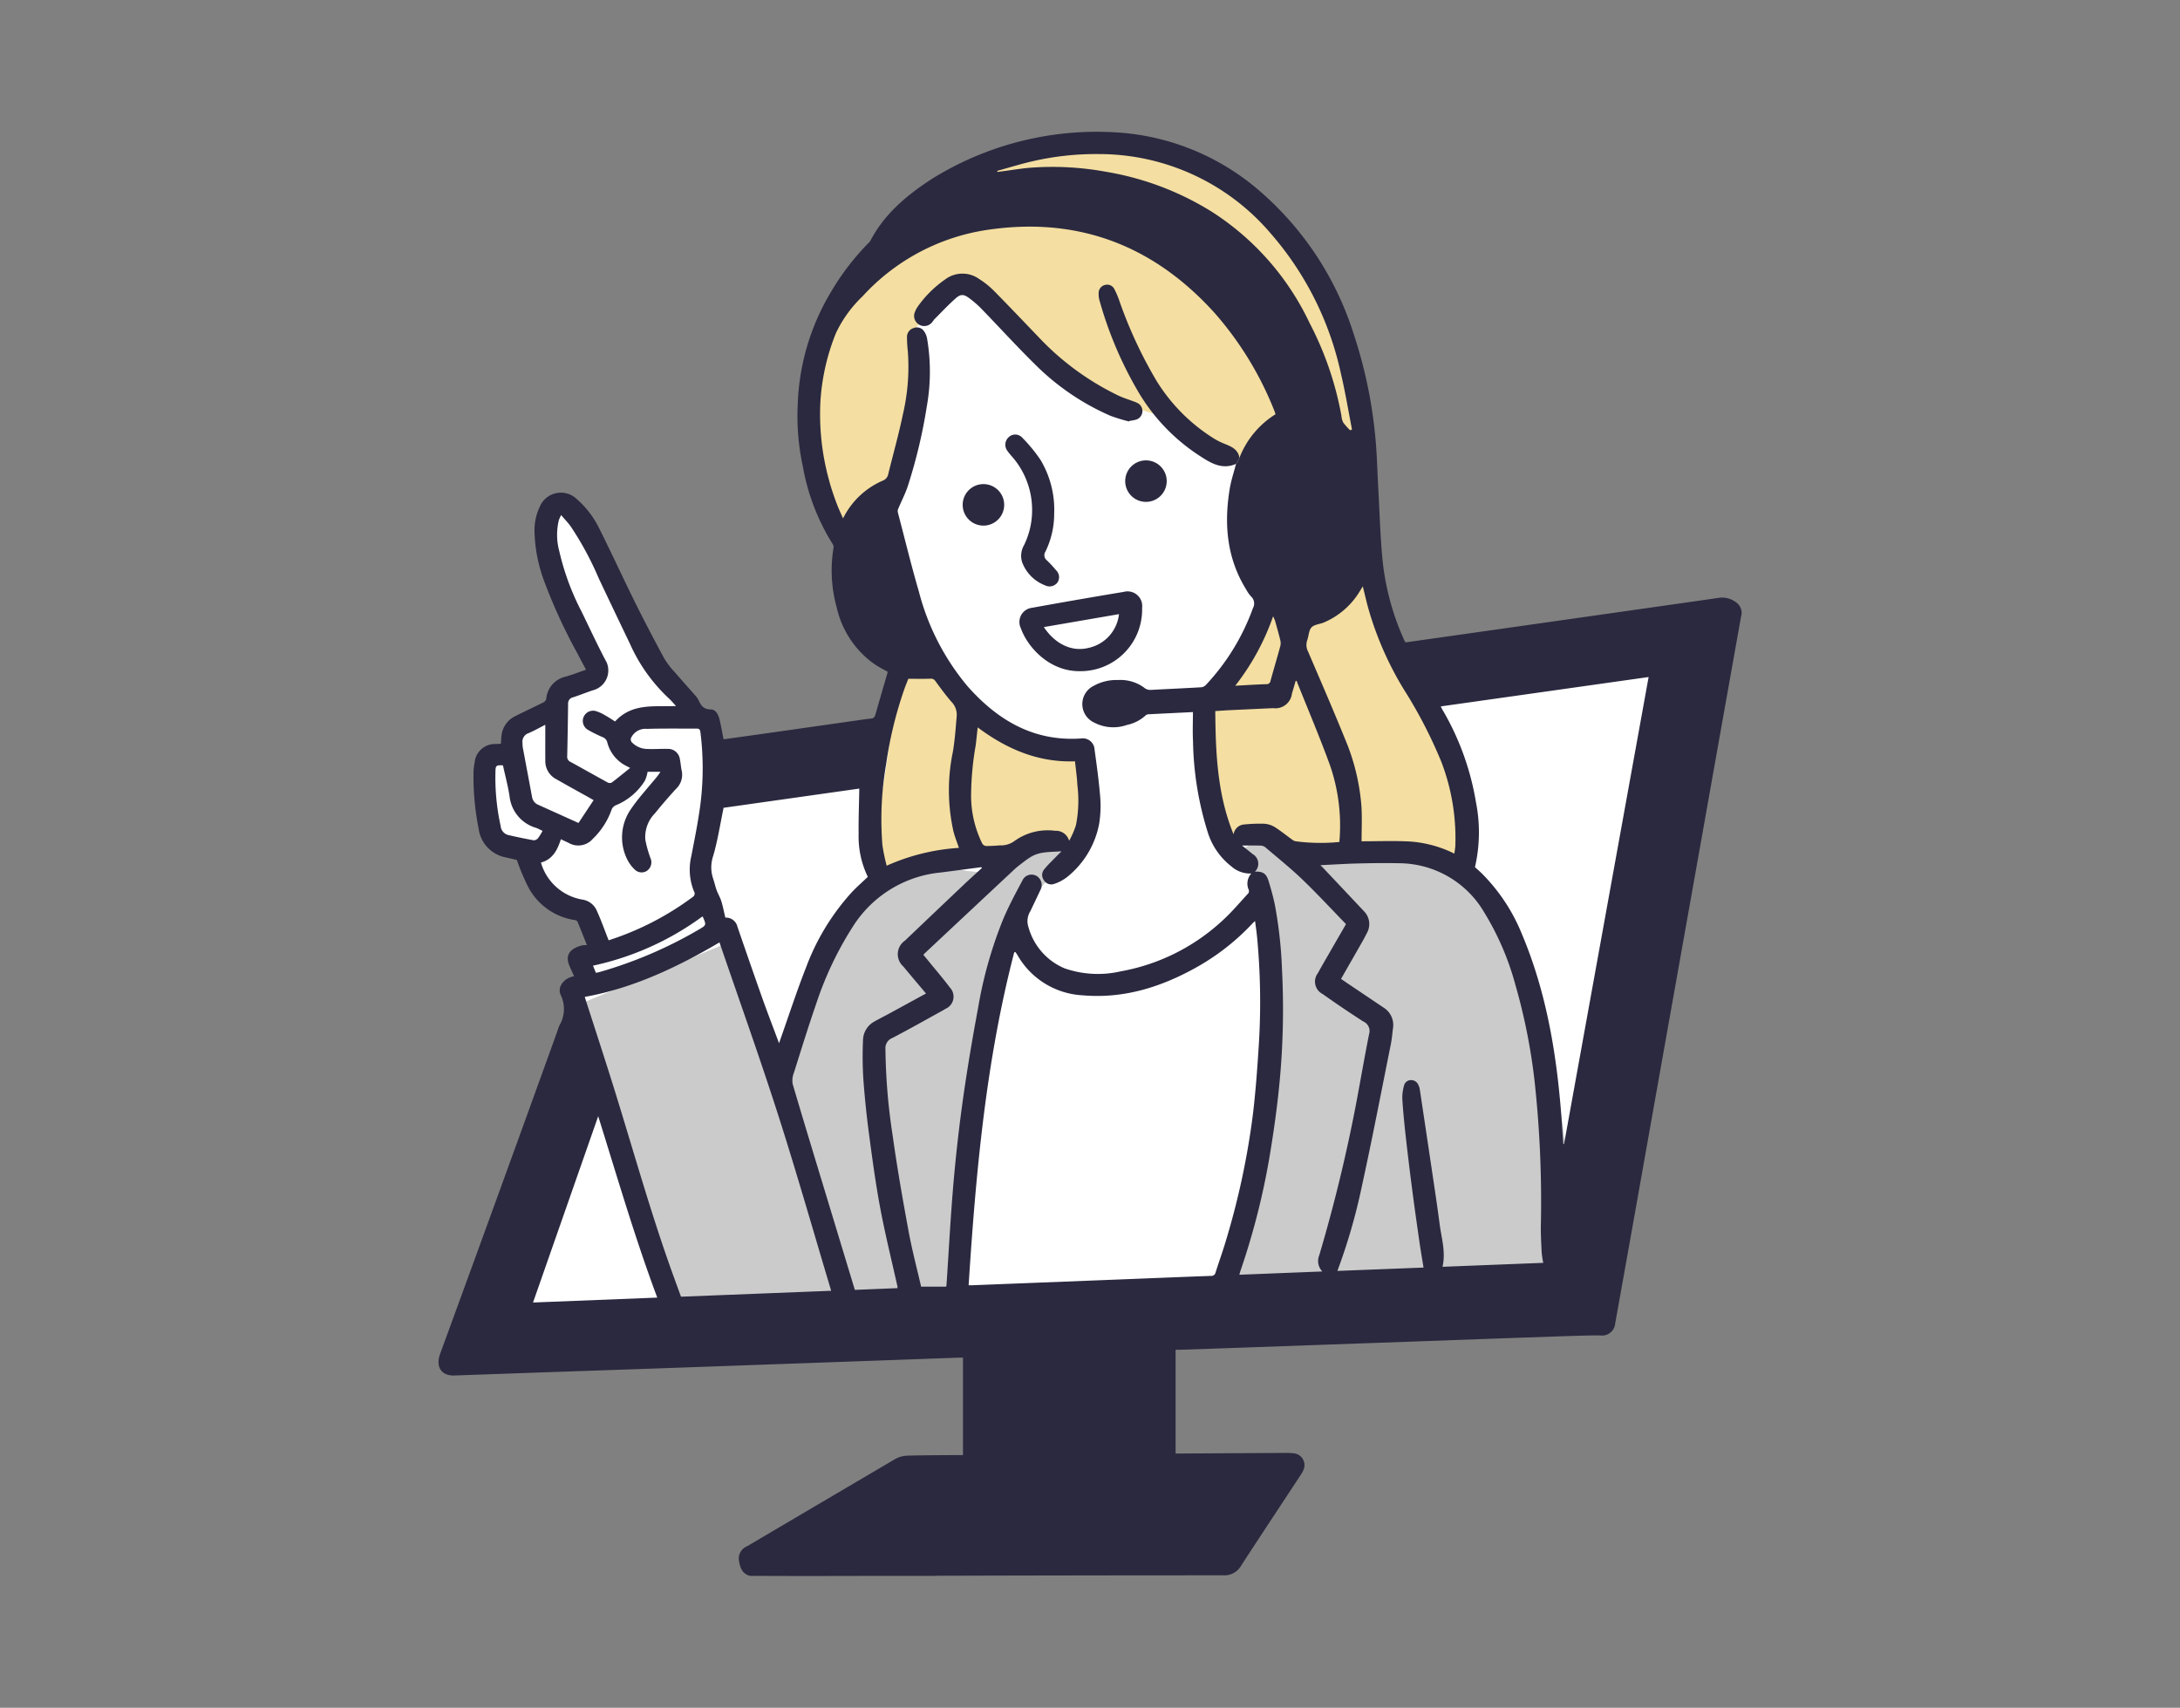 <svg xmlns="http://www.w3.org/2000/svg" width="291" height="228" viewBox="0 0 291 228">
  <rect x="0" y="0" width="291" height="228" fill="#808080" stroke="none"/>
  <g id="グループ_22" data-name="グループ 22" transform="translate(-397.991 -13505.063)">
    <g id="グループ_21" data-name="グループ 21">
      <path id="パス_72" data-name="パス 72" d="M462.325,13683.569l12.908-46.642-.77-3.544,4.082-1.474-2.072-5.621-6.064-1.753-1.265-5.506-5.7-2.409-1.207-9.388,4.362-2.139v-3.4l3.217-2.023,2.537-.236,4.32-5.414-6.857-17.325,2.658-4.624,2.76,2.28,10.495,20.319,6.367,6.506,1.926,4.723,20.315-2.541,5.054-14-9.8-5.966,8.442-42.466,55.568,5.131,9.715,47.965,41.178-6.643-18.178,91.223Z" fill="#fff"/>
      <path id="パス_73" data-name="パス 73" d="M542.229,13605.683a1.889,1.889,0,0,0-1.114-.172,18.6,18.6,0,0,1-12.005-4.346,37.652,37.652,0,0,1-8.317-9.956H517.98l-1.422,4.285c1.984,9.387-3.615,19.507-.311,28.514,3.964-1.687,8.074-3.4,12.382-3.341,1.75.025,3.538.343,5.226-.123,1.841-.508,3.364-1.9,5.236-2.281a10.217,10.217,0,0,1,4.173.329,25.686,25.686,0,0,0-.438-11.864A1.723,1.723,0,0,0,542.229,13605.683Z" fill="#f4dea1"/>
      <path id="パス_74" data-name="パス 74" d="M589.953,13602.035c-3.288-6.317-6.826-13.1-8.958-19.9-1.715-5.465.083-13.66-.545-19.353-.982-8.9-3.158-13.231-6.537-21.519-1.144-2.807-4.715-4.9-6.687-7.2-4.011-4.687-10.022-9.522-16.141-10.3-11.657-1.487-24.206,1.364-32.847,9.328a38.044,38.044,0,0,0-10.894,19.219c-2,8.435-1.292,17.829,3.558,25.013a15.039,15.039,0,0,0,6.133-5.98,23.929,23.929,0,0,0,2.33-7.019,59.285,59.285,0,0,0,.985-15.656l2.389-2.194c.3-1.885,2.736-2.748,4.553-2.162s3.141,2.109,4.437,3.511c4.383,4.739,9.614,8.85,15.689,11.033,2.771,1,5.7,1.589,8.333,2.911,3.477,1.747,6.6,4.8,10.494,4.743,1.463-.021,2.905-.5,4.366-.4,3.63.25,6.175,4.261,5.778,7.878s-3.027,6.652-6.076,8.638a20.239,20.239,0,0,0-2.6,1.793,13.661,13.661,0,0,0-2.456,3.346l-4.008,6.815a20.127,20.127,0,0,0-2.16,4.489,17.51,17.51,0,0,0-.065,7.612,66.276,66.276,0,0,0,3.016,11.822,5.681,5.681,0,0,1,7.585-.888,10.471,10.471,0,0,0,1.952,1.49,5.066,5.066,0,0,0,1.874.33c6.778.279,13.954-.852,20.056,2.112C596.278,13614.983,593.242,13608.353,589.953,13602.035Z" fill="#f4dea1"/>
      <path id="パス_75" data-name="パス 75" d="M602.31,13636.493c-1.829-5.677-4.474-11.623-9.681-14.532-5.722-3.2-12.761-1.824-19.315-1.791a6.028,6.028,0,0,1-3.418-.713c-.616-.411-1.074-1.024-1.685-1.441a3.439,3.439,0,0,0-4.578.832c3.9,3.521,4.211,9.432,4.233,14.686.063,15.076-.056,30.652-6.1,44.466l45.393,2.491A110.716,110.716,0,0,0,602.31,13636.493Z" fill="#cbcbcb"/>
      <path id="パス_76" data-name="パス 76" d="M539.132,13618.694c-3-.942-5.675,2.3-8.78,2.781a15.86,15.86,0,0,1-4.352-.349,15.187,15.187,0,0,0-12.158,4.01,27.079,27.079,0,0,0-5.046,7.393,137.537,137.537,0,0,0-6.77,15.323l-6.856-16.932-20.358,8.421a269.811,269.811,0,0,0,14.852,42.91l36.254-2.417a132.2,132.2,0,0,1,8.727-51.673c.883-2.293,1.908-4.667,3.844-6.179.91-.711,2.141-1.774,1.5-2.731A1.554,1.554,0,0,0,539.132,13618.694Z" fill="#cbcbcb"/>
      <path id="パス_77" data-name="パス 77" d="M505.481,13715.47l-5.776-.016-1.568,0c-1.133-.271-1.38-1.2-1.52-2.146a1.76,1.76,0,0,1,1.094-1.807q9.916-5.849,19.84-11.685a3.6,3.6,0,0,1,1.664-.416c2.221-.064,4.444-.058,6.665-.076h.657v-13.01c-.169,0-.347-.006-.525,0q-16.623.6-33.247,1.192-10.274.366-20.548.715-6.578.23-13.153.463c-.056,0-.113,0-.169,0-1.87.181-2.838-1.006-2.135-2.925q7.881-21.524,15.655-43.089a4.906,4.906,0,0,1,.243-.689,4.322,4.322,0,0,0,.172-4.106c-.481-1.068.462-2.257,1.792-2.476-.208-.469-.419-.927-.617-1.39-.661-1.542.219-2.344,1.644-2.723a3.78,3.78,0,0,1,.683-.049c-.419-1.056-.818-2.076-1.237-3.09a.465.465,0,0,0-.309-.241,8.417,8.417,0,0,1-6.325-4.5,29.548,29.548,0,0,1-1.477-3.533c-.38-.089-.907-.213-1.435-.333a4.5,4.5,0,0,1-3.669-3.861,35.2,35.2,0,0,1-.682-7.4,7.648,7.648,0,0,1,.149-1.4,2.719,2.719,0,0,1,2.866-2.485c.2-.016.409-.021.645-.033.03-.408.03-.8.092-1.187a3.245,3.245,0,0,1,1.817-2.5c1.253-.633,2.53-1.22,3.785-1.851a.727.727,0,0,0,.357-.456,3.3,3.3,0,0,1,2.549-2.956c.915-.259,1.806-.61,2.758-.937-.372-.706-.744-1.393-1.1-2.089a72.231,72.231,0,0,1-4.485-9.735,20.261,20.261,0,0,1-1.292-6.707,7.294,7.294,0,0,1,.68-3.171,3.058,3.058,0,0,1,5.014-1.034,12.444,12.444,0,0,1,2.978,3.936c1.629,3.248,3.139,6.555,4.753,9.81,1.258,2.536,2.573,5.044,3.92,7.533a11.017,11.017,0,0,0,1.406,1.815c.894,1.044,1.818,2.062,2.722,3.095a2.556,2.556,0,0,1,.419.6c.319.714.673,1.242,1.626,1.248.7,0,1.027.709,1.184,1.349.209.854.352,1.722.535,2.642q2.387-.334,4.784-.671,6.566-.93,13.131-1.867c.6-.085,1.191-.178,1.79-.236.361-.037.484-.241.574-.559.535-1.886,1.088-3.766,1.642-5.673-.537-.31-1.213-.643-1.827-1.064a12.659,12.659,0,0,1-4.99-7.538,18.437,18.437,0,0,1-.429-7.935.777.777,0,0,0-.1-.512,28.9,28.9,0,0,1-4-10.431,31.551,31.551,0,0,1-.665-8.411,31.079,31.079,0,0,1,4.4-14.779,33.463,33.463,0,0,1,5.1-6.649,1.039,1.039,0,0,0,.206-.267c1.889-3.6,4.906-6.1,8.235-8.254a41.7,41.7,0,0,1,24.087-6.209,32.152,32.152,0,0,1,19,7.32,41.8,41.8,0,0,1,13.169,19.605,62.007,62.007,0,0,1,2.912,13.957c.208,2.189.249,4.395.373,6.593.186,3.3.265,6.617.6,9.906a34.486,34.486,0,0,0,2.908,10.523,2.143,2.143,0,0,0,.129.211l8.375-1.186,13.915-1.977q7.32-1.042,14.641-2.082,2.514-.359,5.028-.722a3.111,3.111,0,0,1,2.308.73,1.7,1.7,0,0,1,.524,1.8q-1.027,5.777-2.061,11.554-2,11.25-4,22.5-2.013,11.306-4.026,22.609-2.006,11.278-4.007,22.557-1.344,7.556-2.7,15.108a1.769,1.769,0,0,1-2.045,1.629c-2.145.007-4.29.089-6.435.162q-8.692.3-17.386.62-12.3.439-24.611.875-3.754.132-7.508.257c-.222.009-.445,0-.7,0v13.857h.588q6.977-.042,13.953-.08a9.571,9.571,0,0,1,1.184.048,1.584,1.584,0,0,1,1.316,2.285,5.523,5.523,0,0,1-.487.825c-2.6,3.962-5.226,7.914-7.806,11.892a2.565,2.565,0,0,1-2.375,1.291q-19.066,0-38.132.057c-.131,0-.263.013-.394.019l-9.039,0Zm57.507-148.476.18-.24.271-.573a11.946,11.946,0,0,1,4.808-5.808,1.424,1.424,0,0,0-.036-.166c-.057-.158-.114-.317-.179-.472a44.544,44.544,0,0,0-7.88-12.859c-8.26-9.166-18.506-13-30.735-11.067a28.131,28.131,0,0,0-16.285,8.812,16.523,16.523,0,0,0-3.552,4.908,29.01,29.01,0,0,0-2.063,8.948,32.876,32.876,0,0,0,1.13,10.656c.149.579.328,1.152.517,1.72q.291.88.632,1.742c.214.538.462,1.063.731,1.679a10.571,10.571,0,0,1,5.314-5.047,1.139,1.139,0,0,0,.712-.84c.654-2.673,1.407-5.323,1.965-8.017a27.908,27.908,0,0,0,.657-8.4,17.73,17.73,0,0,1-.114-1.911,1.221,1.221,0,0,1,.878-1.194,1.14,1.14,0,0,1,1.336.336,2.428,2.428,0,0,1,.459,1,26.341,26.341,0,0,1-.023,9.092,69.632,69.632,0,0,1-2.484,10.49c-.348,1.133-.921,2.194-1.372,3.3a.819.819,0,0,0,.011.479c.917,3.494,1.77,7.008,2.781,10.474a32.179,32.179,0,0,0,6.508,12.656c4.008,4.525,8.809,7.387,15.116,6.963a1.576,1.576,0,0,1,1.832,1.506c.294,2.119.584,4.242.756,6.373a15.278,15.278,0,0,1-.131,3.431,11.933,11.933,0,0,1-4.213,7.123,5.675,5.675,0,0,1-1.807.982,1.147,1.147,0,0,1-1.381-.508,1.162,1.162,0,0,1,.044-1.425,10.432,10.432,0,0,1,.912-1c.433-.449.875-.893,1.378-1.4-3.217.091-3.543.249-5.4,1.68-.312.241-.622.489-.91.758q-5.982,5.593-11.956,11.193a1.351,1.351,0,0,0-.138.182c.217.261.423.5.624.751.973,1.2,1.981,2.366,2.906,3.6a1.767,1.767,0,0,1-.6,2.852c-.128.08-.255.161-.386.233-2.235,1.229-4.453,2.488-6.715,3.665a1.438,1.438,0,0,0-.9,1.472,81.074,81.074,0,0,0,.975,11.628c.591,4.253,1.338,8.486,2.117,12.71.46,2.5,1.115,4.96,1.668,7.374H524.3c.022-.154.037-.224.042-.3.3-4.5.536-9.013.923-13.509q.488-5.643,1.275-11.258c.576-4.065,1.263-8.119,2.016-12.157a56.384,56.384,0,0,1,3.383-11.924c.742-1.735,1.638-3.408,2.529-5.075a1.341,1.341,0,0,1,2.064-.485,1.417,1.417,0,0,1,.317,1.8c-.43.937-.884,1.862-1.325,2.793a2.494,2.494,0,0,0-.259,2.083,8.392,8.392,0,0,0,4.819,5.534,13.542,13.542,0,0,0,7.5.408,26.956,26.956,0,0,0,13.48-6.681c1.284-1.148,2.4-2.488,3.572-3.756a.547.547,0,0,0,.047-.443,2.011,2.011,0,0,1,.34-2.185,3.753,3.753,0,0,1-2.667-.955,9.251,9.251,0,0,1-3.086-4.355,42.963,42.963,0,0,1-2.028-12.347c-.067-1.288-.01-2.585-.01-3.894-2,.1-3.94.191-5.874.292a.649.649,0,0,0-.409.125,5.31,5.31,0,0,1-2.52,1.3,5.5,5.5,0,0,1-4.427-.339,2.715,2.715,0,0,1-.011-4.886,6.221,6.221,0,0,1,3.251-.77,5.322,5.322,0,0,1,3.451,1,1.285,1.285,0,0,0,.961.316c2.237-.122,4.475-.219,6.712-.35a1.029,1.029,0,0,0,.6-.316,29.7,29.7,0,0,0,6.277-10.249,1.266,1.266,0,0,0-.25-1.552,4.764,4.764,0,0,1-.646-.921c-2.6-4.191-2.985-8.753-2.2-13.488.186-1.118.556-2.206.841-3.308Zm2.539,61.032c-.145.13-.23.193-.3.271a30.843,30.843,0,0,1-7.462,5.873c-4.738,2.662-9.755,4.255-15.276,3.771a10.652,10.652,0,0,1-8.688-5.378c-.081-.137-.177-.264-.266-.395l-.16.038c-3.787,14.564-5.125,29.466-6.086,44.447.188,0,.316,0,.444,0l21.613-.85c3.423-.135,6.846-.278,10.27-.4a.578.578,0,0,0,.639-.462c.43-1.375.928-2.729,1.338-4.11a102.613,102.613,0,0,0,3.626-16.855c.4-3.3.634-6.625.837-9.944a91.524,91.524,0,0,0-.254-13.763C565.737,13629.544,565.626,13628.826,565.527,13628.026Zm11.473,7.726c.288.2.565.389.845.578q2.432,1.636,4.862,3.272a2.73,2.73,0,0,1,1.222,2.783c-.084.708-.147,1.422-.287,2.12-1.268,6.3-2.479,12.617-3.856,18.9a77.493,77.493,0,0,1-3.273,11.333c3.839-.15,7.725-.3,11.5-.449-.187-1.17-.386-2.307-.55-3.447-.333-2.323-.664-4.646-.966-6.973q-.459-3.521-.855-7.048c-.188-1.682-.356-3.366-.462-5.055a5.889,5.889,0,0,1,.23-1.772.946.946,0,0,1,.965-.73,1.039,1.039,0,0,1,.96.671,1.9,1.9,0,0,1,.173.532q.793,5.259,1.575,10.521c.368,2.488.754,4.975,1.075,7.469.243,1.885.844,3.75.389,5.73l13.448-.528a12.69,12.69,0,0,1-.208-1.335c-.06-1.222-.134-2.445-.114-3.666a147.653,147.653,0,0,0-.815-19.053,78.2,78.2,0,0,0-2.553-12.952,36.918,36.918,0,0,0-4.189-9.779,13.245,13.245,0,0,0-11.445-6.565c-1.8-.04-3.612-.013-5.416.031-1.647.041-3.291.148-5.007.229.18.18.323.317.459.462q2.672,2.833,5.341,5.671a2.434,2.434,0,0,1,.381,2.969c-.173.354-.357.7-.552,1.046C578.926,13632.388,577.966,13634.062,577,13635.752Zm-68.057,41.638c-2.346-7.819-4.57-15.648-7.054-23.4s-5.231-15.424-7.856-23.112c-5.7,3.357-11.6,6.129-17.987,7.277,1.411,4.407,2.863,8.813,4.231,13.244,2.433,7.883,4.667,15.829,7.461,23.6.383,1.065.774,2.127,1.158,3.18Q499.015,13677.782,508.943,13677.39Zm97.727-19.6.1.012q5.641-31.156,11.289-62.352l-27.746,3.923c.077.158.12.258.173.353a35.851,35.851,0,0,1,4.526,12.448,20.593,20.593,0,0,1-.134,8.657c.31.283.622.554.917.842a24.4,24.4,0,0,1,5.366,8.132c3.192,7.591,4.558,15.592,5.211,23.744C606.485,13654.965,606.571,13656.379,606.67,13657.793Zm-41.15-36.366c1.048-.021,1.494.253,1.8,1.233.33,1.072.635,2.157.857,3.256a58.609,58.609,0,0,1,.947,8.677,103.332,103.332,0,0,1-.307,14.722c-.308,3.324-.772,6.641-1.318,9.936a96.489,96.489,0,0,1-3.915,15.453c-.056.164-.1.335-.155.549l11.075-.44a2.006,2.006,0,0,1-.411-2.162,209,209,0,0,0,5.006-20.688c.553-2.949,1.059-5.906,1.649-8.847a1.379,1.379,0,0,0-.754-1.663c-1.852-1.183-3.669-2.421-5.464-3.688a1.852,1.852,0,0,1-.611-2.789c.326-.612.676-1.212,1.022-1.813.886-1.542,1.777-3.082,2.722-4.722-1.94-2-3.818-4.029-5.808-5.945-1.541-1.484-3.22-2.826-4.848-4.219a1.177,1.177,0,0,0-.636-.313c-.851-.036-1.7-.014-2.586-.014.461.37.943.747,1.415,1.136A1.487,1.487,0,0,1,565.52,13621.427Zm-36.474-.464-.041-.127c-1.814.238-3.627.484-5.443.713a15.62,15.62,0,0,0-11.658,7.115,45.586,45.586,0,0,0-4.95,10.375c-1.057,3.057-2.013,6.149-2.983,9.235a2.827,2.827,0,0,0-.17,1.51c1.435,4.885,2.925,9.753,4.4,14.625l3.9,12.862,5.689-.232a1.339,1.339,0,0,0,0-.216c-.772-3.477-1.635-6.935-2.292-10.431-.623-3.318-1.074-6.673-1.518-10.021q-.489-3.687-.753-7.4a48.5,48.5,0,0,1-.037-5.016,2.908,2.908,0,0,1,1.555-2.53c.605-.34,1.225-.651,1.834-.982,1.661-.9,3.32-1.812,5.02-2.739-1.038-1.235-2.041-2.406-3.021-3.6a2.195,2.195,0,0,1,.212-3.46q3.984-3.8,7.983-7.59C527.518,13622.344,528.287,13621.659,529.046,13620.963Zm-27.065,23.368c.066-.18.091-.246.114-.312,1.168-3.3,2.245-6.631,3.527-9.883a30.91,30.91,0,0,1,6.064-9.942c.676-.724,1.427-1.375,2.148-2.063a12.318,12.318,0,0,1-1.227-5.77c-.024-1.985.054-3.973.088-6.015-6.05.857-12.162,1.724-18.115,2.565-.463,2.225-.783,4.348-1.378,6.391a4.741,4.741,0,0,0-.02,3.059c.179.51.285,1.045.47,1.552s.471.965.627,1.472c.218.709.356,1.443.533,2.187a1.579,1.579,0,0,1,1.621,1.231q1.63,4.75,3.3,9.486C500.445,13640.275,501.2,13642.243,501.981,13644.331Zm77.926-60.985c-.136.222-.23.38-.331.536a10.315,10.315,0,0,1-4.925,4.313c-.545.208-1.254.258-1.6.641-.363.4-.356,1.124-.56,1.689a1.925,1.925,0,0,0,.1,1.509c1.659,3.872,3.341,7.735,4.923,11.64a28.646,28.646,0,0,1,2.214,9.087c.088,1.512.015,3.03.015,4.621,2.133,0,4.22-.08,6.3.022a15.686,15.686,0,0,1,6.086,1.626c.049-.384.116-.715.128-1.047a28.433,28.433,0,0,0-1.864-11.2,61.953,61.953,0,0,0-4.978-9.629,43.778,43.778,0,0,1-4.746-10.771C580.394,13585.4,580.169,13584.405,579.907,13583.346Zm-95.471,24.756a4.735,4.735,0,0,1-.363,1.19,8.236,8.236,0,0,1-3.793,3.246,1.067,1.067,0,0,0-.681.71,10.017,10.017,0,0,1-2.463,3.794,2.566,2.566,0,0,1-3.243.552c-.337-.153-.669-.315-1.033-.487-.462,1.435-1.089,2.693-2.662,3.115a6.974,6.974,0,0,0,5.534,4.945,2.5,2.5,0,0,1,1.857,1.335c.61,1.317,1.09,2.694,1.643,4.091-.081,0-.021.015.03,0a38.559,38.559,0,0,0,11.192-5.769.534.534,0,0,0,.173-.761,7.737,7.737,0,0,1-.353-4.706c.342-1.8.715-3.6.993-5.42a38.382,38.382,0,0,0,.219-11.127c-.045-.328-.148-.473-.475-.472-2.219.007-4.439-.032-6.656.037a2.107,2.107,0,0,0-2.069,1.1.566.566,0,0,0,.1.744,2.9,2.9,0,0,0,2.028.837c.9.041,1.806-.034,2.707-.008a1.578,1.578,0,0,1,1.623,1.366c.11.512.131,1.044.248,1.555a2.591,2.591,0,0,1-.8,2.454c-.95,1.043-1.875,2.111-2.759,3.21a4.511,4.511,0,0,0-1.3,3.54,15.331,15.331,0,0,0,.673,2.42,1.391,1.391,0,0,1-.384,1.679,1.294,1.294,0,0,1-1.71-.124,4.834,4.834,0,0,1-1.066-1.492,6.608,6.608,0,0,1,.522-6.51c1.057-1.566,2.367-2.961,3.561-4.435.137-.169.251-.356.427-.611Zm92.342,9.37a24.667,24.667,0,0,0-1.239-10.206c-1.38-3.8-2.964-7.518-4.462-11.271-.009-.023-.064-.027-.124-.05-.169.573-.332,1.146-.506,1.715a2.217,2.217,0,0,1-2.5,1.948q-2.906.132-5.811.27c-.613.029-1.225.075-1.922.119.044,5.635.276,11.179,2.444,16.46a1.533,1.533,0,0,1,1.442-1.321,20.243,20.243,0,0,1,2.538-.1,3.092,3.092,0,0,1,1.435.4c.83.51,1.587,1.138,2.38,1.707a1.111,1.111,0,0,0,.484.238A25.5,25.5,0,0,0,576.778,13617.472Zm-98.935,36.613-8.7,24.873,16.583-.656C482.736,13670.3,480.38,13662.184,477.843,13654.085Zm48.152-35.827c-.25-.743-.539-1.455-.73-2.191a25.167,25.167,0,0,1-.079-10.624c.264-1.57.375-3.167.511-4.756a2.429,2.429,0,0,0-.664-1.887c-.782-.886-1.478-1.849-2.177-2.8a.693.693,0,0,0-.686-.324c-.951.033-1.9.012-2.92.012.025-.04-.011,0-.03.053-.177.452-.362.9-.525,1.36a53.009,53.009,0,0,0-2.415,9.961,43.436,43.436,0,0,0-.5,10.842,26.688,26.688,0,0,0,.568,2.739A28.013,28.013,0,0,1,525.995,13618.258Zm-53.107-44.434c-.139.32-.238.5-.3.687a8.343,8.343,0,0,0,.069,4.179,33.686,33.686,0,0,0,2.919,7.939c1.123,2.287,2.18,4.61,3.387,6.853a2.736,2.736,0,0,1-1.558,3.657c-.983.3-1.934.707-2.914,1.021a.833.833,0,0,0-.667.89c-.028,2.331-.064,4.663-.12,6.994a.726.726,0,0,0,.448.742c1.661.91,3.308,1.846,4.97,2.754a.606.606,0,0,0,.534,0c.815-.617,1.6-1.268,2.452-1.951-.244-.126-.393-.2-.54-.278a4.878,4.878,0,0,1-2.507-3.11.976.976,0,0,0-.609-.716,18.065,18.065,0,0,1-2.01-1,1.369,1.369,0,0,1,1.064-2.491,5.237,5.237,0,0,1,1.221.549c.485.267.945.58,1.368.844,2.278-2.5,5.25-1.94,8.136-2.062-.372-.4-.667-.763-1.012-1.072a22.4,22.4,0,0,1-5.123-7.206c-1.4-2.923-2.8-5.845-4.183-8.778a42.456,42.456,0,0,0-3.734-6.917C473.817,13574.841,473.371,13574.389,472.888,13573.824Zm68.6,32.883c-4.938.17-9.124-1.647-12.99-4.531-.094.862-.169,1.624-.263,2.383a40.182,40.182,0,0,0-.617,6.9,14.565,14.565,0,0,0,1.494,6.236.677.677,0,0,0,.481.314c.619.009,1.241-.03,1.859-.082a3.06,3.06,0,0,0,1.9-.539,7.567,7.567,0,0,1,5.484-1.406,1.811,1.811,0,0,1,1.868,1.336,11.276,11.276,0,0,0,.917-2.108,16.97,16.97,0,0,0,.186-5.332C541.753,13608.811,541.6,13607.751,541.49,13606.707Zm36.733-44.192.245-.114c-.487-2.481-.894-4.981-1.476-7.44a41.955,41.955,0,0,0-9.4-18.758,30.1,30.1,0,0,0-22.855-10.568,37.7,37.7,0,0,0-8.836.942c-1.614.364-3.2.865-4.795,1.3l.036.146.606-.08c1.266-.165,2.528-.381,3.8-.486a39.51,39.51,0,0,1,10.058.538,38.708,38.708,0,0,1,14.207,5.38,35.746,35.746,0,0,1,12.992,14.816,43.477,43.477,0,0,1,4.252,12.39,2.3,2.3,0,0,0,.239.895A8.74,8.74,0,0,0,578.223,13562.515Zm-107.442,39.314c-.86.434-1.539.827-2.258,1.126a1.2,1.2,0,0,0-.779,1.33,4.053,4.053,0,0,0,.022.507c.413,2.226.836,4.45,1.249,6.676a1.36,1.36,0,0,0,.837,1.048l5.363,2.421c.662-1,1.327-2,2.018-3.048-.29-.165-.482-.276-.676-.386-1.439-.8-2.885-1.595-4.315-2.416a2.7,2.7,0,0,1-1.458-2.442C470.772,13605.085,470.781,13603.525,470.781,13601.829Zm92.1-5.215c1.484-.079,2.815-.165,4.148-.209a.513.513,0,0,0,.565-.46c.428-1.557.891-3.1,1.313-4.66a1.69,1.69,0,0,0-.027-.811c-.209-.852-.451-1.7-.688-2.542a5.98,5.98,0,0,0-.257-.585A32.132,32.132,0,0,1,562.877,13596.614Zm-97.748,10.631c-.851-.048-.981.03-1,.7a29.883,29.883,0,0,0,.689,7.39,1.367,1.367,0,0,0,.964,1.2q1.721.4,3.462.717a.77.77,0,0,0,.571-.295,7.886,7.886,0,0,0,.6-.965c-.323-.153-.583-.3-.862-.4a4.945,4.945,0,0,1-3.547-4.227C465.8,13609.979,465.426,13608.618,465.129,13607.245Zm26.624,20.173a38.213,38.213,0,0,1-14.61,6.569l.393.959c.172-.039.336-.068.5-.112a57.324,57.324,0,0,0,13.236-5.667c1.017-.587,1.014-.594.542-1.687C491.8,13627.464,491.785,13627.452,491.753,13627.418Z" fill="#2a293f"/>
      <path id="パス_78" data-name="パス 78" d="M563,13566.982c-1.78.811-3.263-.021-4.672-.936a25.815,25.815,0,0,1-8.563-8.967,51.313,51.313,0,0,1-5.012-11.929,3.026,3.026,0,0,1-.107-.945,1.1,1.1,0,0,1,.878-1.105,1.062,1.062,0,0,1,1.23.584,11.055,11.055,0,0,1,.638,1.493,58.72,58.72,0,0,0,4.978,10.728,23.8,23.8,0,0,0,7.55,7.63,8.843,8.843,0,0,0,1.444.744c.937.38,1.88.726,2.077,1.9l-.271.573-.18.24Z" fill="#2a293f"/>
      <path id="パス_79" data-name="パス 79" d="M548.7,13561.33a22.764,22.764,0,0,1-2.511-.769,32.753,32.753,0,0,1-10.084-6.9c-2.439-2.4-4.746-4.941-7.131-7.4a13.248,13.248,0,0,0-1.617-1.4c-.7-.521-1.126-.559-1.771.011-1,.877-1.906,1.854-2.847,2.795-.118.119-.2.276-.308.4a1.35,1.35,0,0,1-2.3-1.379,3.483,3.483,0,0,1,.4-.74,14.866,14.866,0,0,1,3.593-3.556,3.835,3.835,0,0,1,4.585-.073,11.133,11.133,0,0,1,1.973,1.585c2.023,2.05,4.005,4.141,6,6.222a36.186,36.186,0,0,0,10.587,7.744c.622.3,1.29.5,1.936.744a4.732,4.732,0,0,1,.623.253,1.2,1.2,0,0,1-.209,2.226,7.079,7.079,0,0,1-.879.168Z" fill="#2a293f"/>
      <path id="パス_80" data-name="パス 80" d="M542.2,13594.669c-4.1.072-7.029-3.174-7.943-5.738a1.908,1.908,0,0,1,1.5-2.725q6.113-1.107,12.243-2.124a1.956,1.956,0,0,1,2.447,2.132A8.225,8.225,0,0,1,542.2,13594.669Zm-4.869-5.888c1.52,2.3,3.778,3.332,5.943,2.783a5.187,5.187,0,0,0,4.088-4.511Z" fill="#2a293f"/>
      <path id="パス_81" data-name="パス 81" d="M538.708,13573.67a11.431,11.431,0,0,1-1.18,5.063.865.865,0,0,0,.2,1.133,15.831,15.831,0,0,1,1.23,1.321,1.28,1.28,0,0,1,.176,1.659,1.322,1.322,0,0,1-1.637.365,5.293,5.293,0,0,1-3.075-3.115,2.853,2.853,0,0,1,.255-2.236,10.578,10.578,0,0,0,1.079-4.276,10.811,10.811,0,0,0-2.635-7.522,9.314,9.314,0,0,1-.641-.786,1.359,1.359,0,0,1,.114-1.806,1.261,1.261,0,0,1,1.792-.037,20.42,20.42,0,0,1,2.5,3.031A12.942,12.942,0,0,1,538.708,13573.67Z" fill="#2a293f"/>
      <path id="パス_82" data-name="パス 82" d="M529.246,13569.694a2.77,2.77,0,1,1-2.75,2.776A2.768,2.768,0,0,1,529.246,13569.694Z" fill="#2a293f"/>
      <path id="パス_83" data-name="パス 83" d="M553.731,13569.326a2.77,2.77,0,1,1-2.73-2.8A2.769,2.769,0,0,1,553.731,13569.326Z" fill="#2a293f"/>
    </g>
    <rect id="長方形_2" data-name="長方形 2" width="291" height="228" transform="translate(397.991 13505.063)" fill="none"/>
  </g>
</svg>
